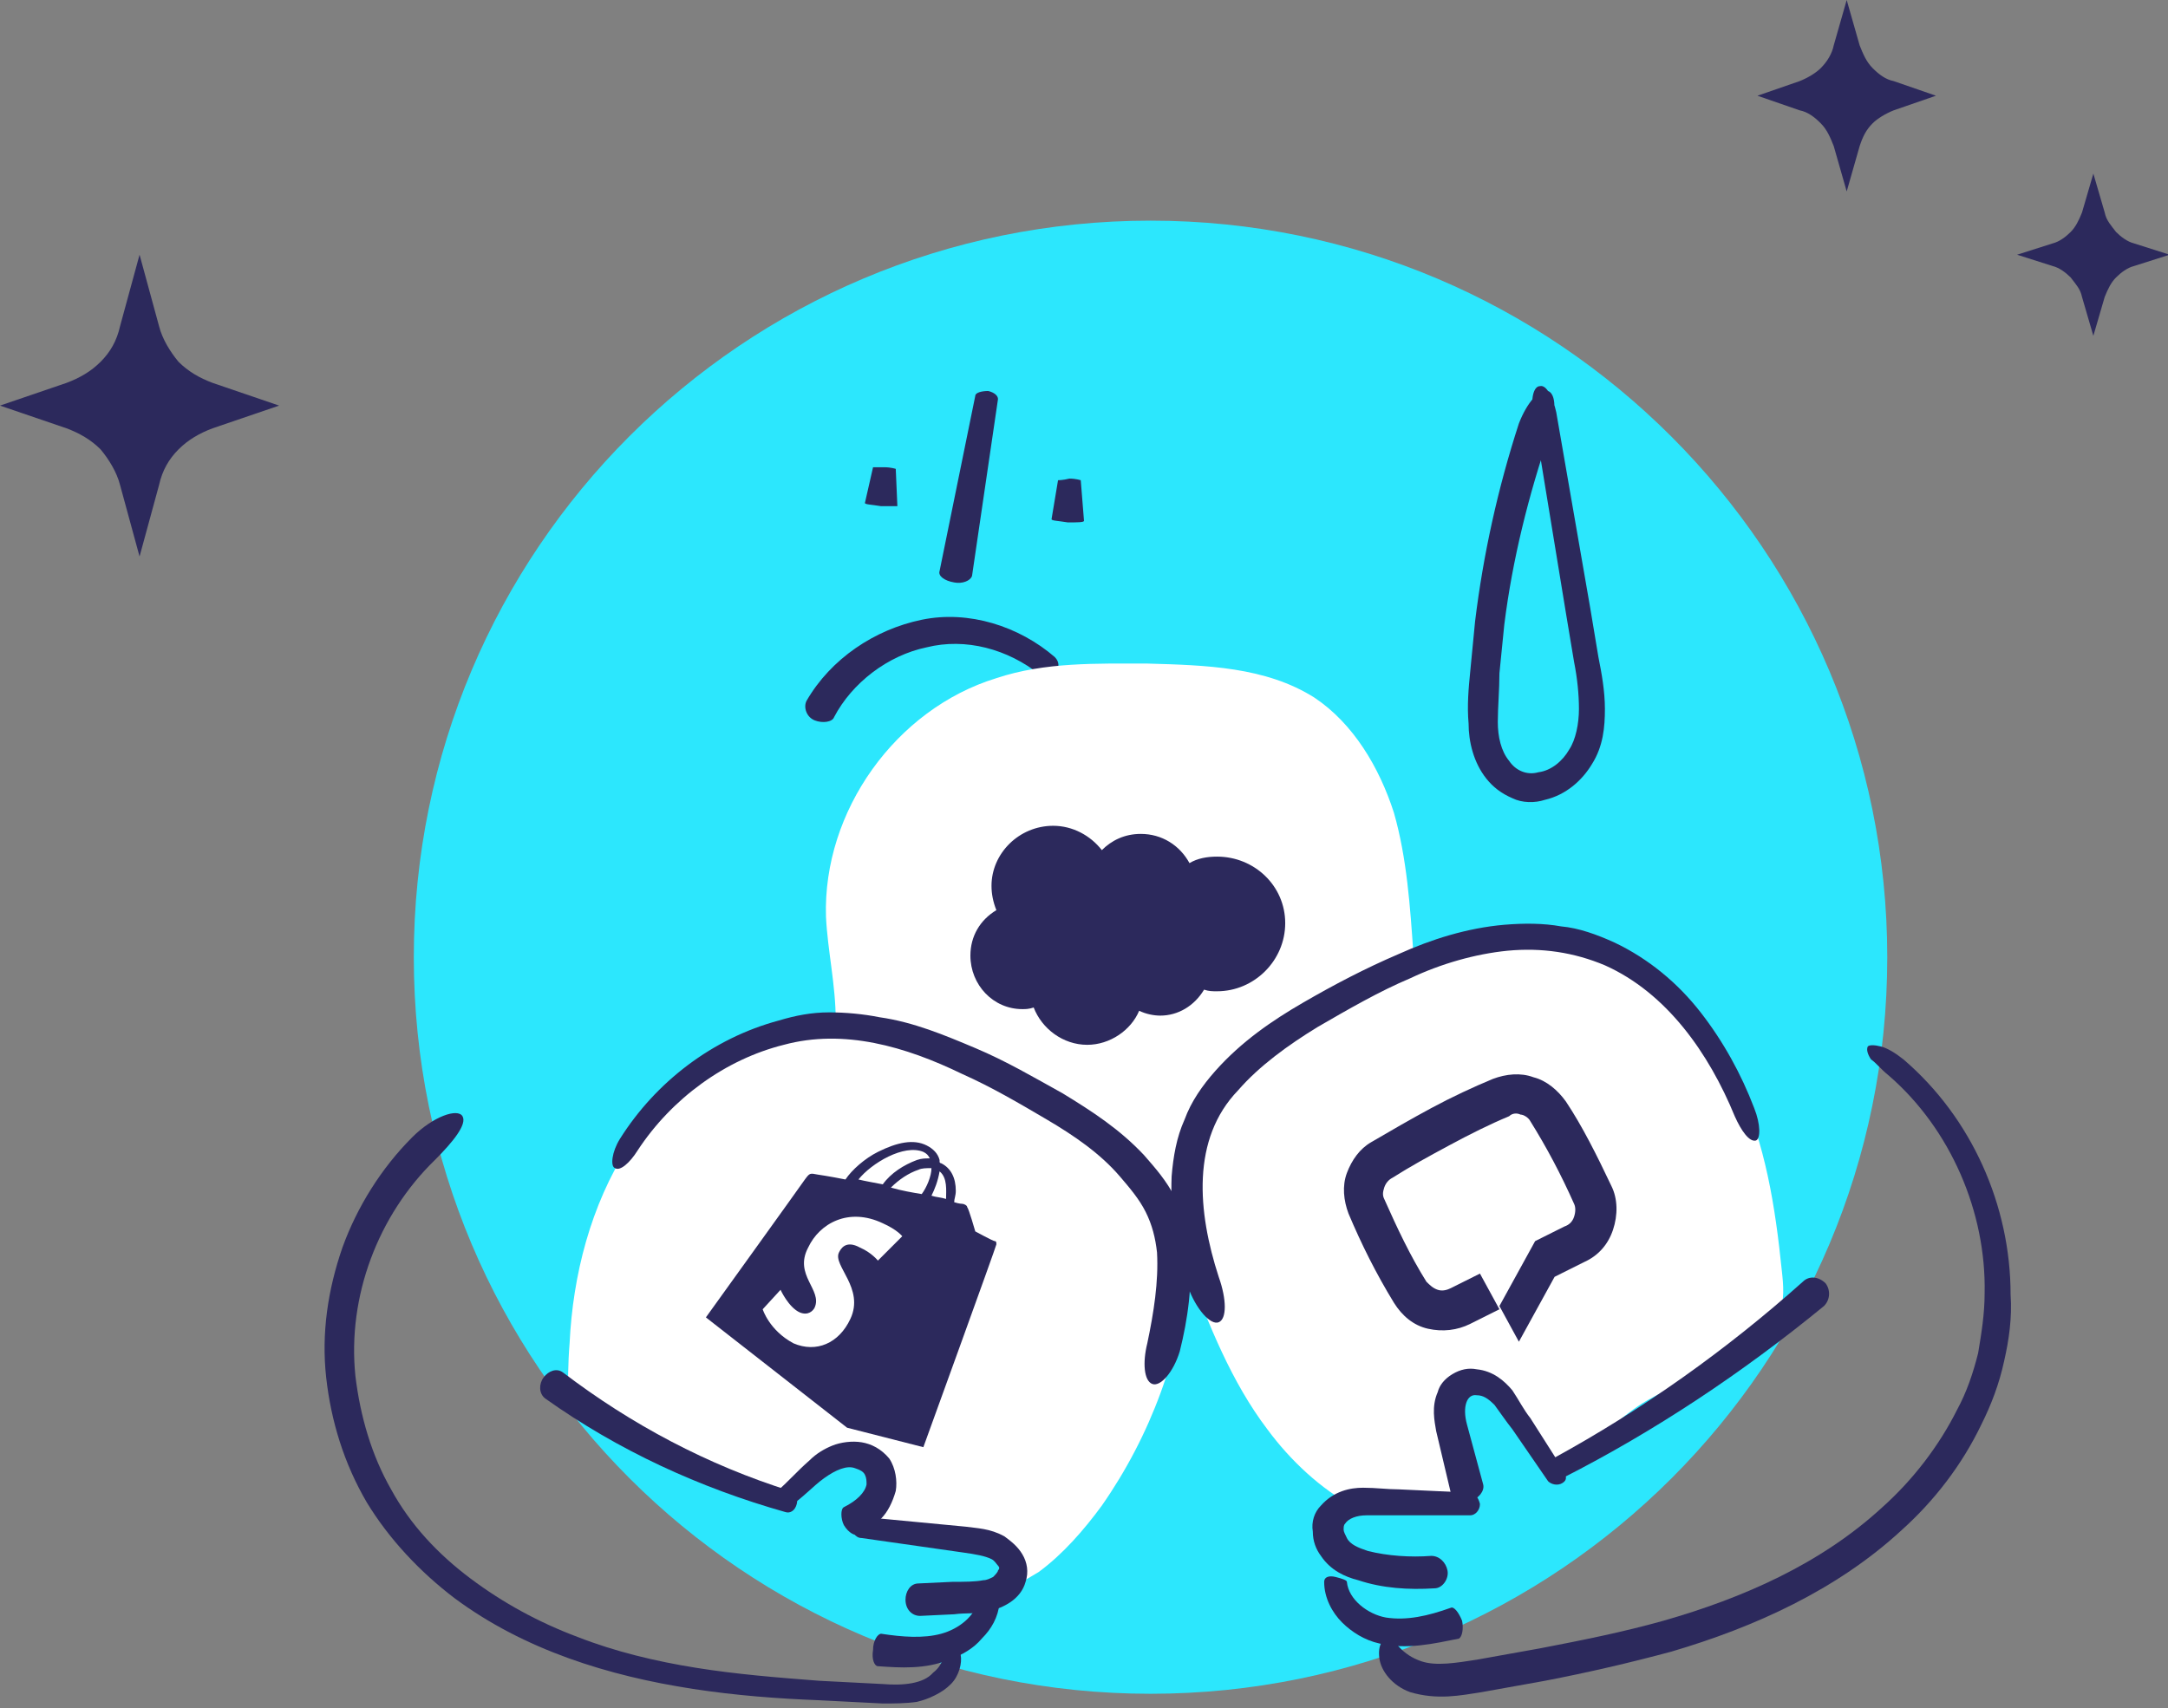 <?xml version="1.0" encoding="utf-8"?>
<!-- Generator: Adobe Illustrator 24.3.0, SVG Export Plug-In . SVG Version: 6.00 Build 0)  -->
<svg version="1.1" id="Layer_1" xmlns="http://www.w3.org/2000/svg" xmlns:xlink="http://www.w3.org/1999/xlink" x="0px" y="0px"
	 width="133.6px" height="105.3px" viewBox="0 0 133.6 105.3" enable-background="new 0 0 133.6 105.3" xml:space="preserve">
<rect x="0" y="0" width="133.6" height="105.3" fill="#808080" stroke="none"/>
<g>
	<defs>
		<rect id="SVGID_1_" y="0" width="133.6" height="105.3"/>
	</defs>
	<clipPath id="SVGID_2_">
		<use xlink:href="#SVGID_1_"  overflow="visible"/>
	</clipPath>
	<path clip-path="url(#SVGID_2_)" fill="#2CE7FD" d="M116.3,59c0,25.1-20.3,45.4-45.4,45.4S25.5,84.1,25.5,59s20.3-45.4,45.4-45.4
		S116.3,34,116.3,59"/>
	<path clip-path="url(#SVGID_2_)" fill="#2C295C" d="M65,40.5c-2.2-1.9-5.3-2.9-8.2-2.3c-2.9,0.6-5.6,2.4-7.1,5
		c-0.2,0.4,0,1,0.5,1.2c0.5,0.2,1.1,0.1,1.2-0.2c1.1-2.1,3.3-3.8,5.7-4.3c2.4-0.6,5,0.1,7,1.7c0.2,0.2,0.6,0.1,0.9-0.2
		C65.3,41.2,65.3,40.8,65,40.5"/>
	<path clip-path="url(#SVGID_2_)" fill="#FFFFFF" d="M84.4,92.4c1.8-0.3,3.7-0.3,5.6-0.2c-0.2-2-0.3-4.1-0.5-6.1
		c0-0.2,0-0.3,0.1-0.4c0.1-0.1,0.2-0.1,0.4-0.1c1.1-0.1,2.2,0.4,3,1.2c0.7,0.8,1.1,1.8,1.7,2.6c0.4,0.6,1.2,1,1.9,0.8
		c0.3-0.1,0.5-0.3,0.7-0.5c1.3-1.1,2.5-2.3,3.9-3.2c1.8-1.1,3.9-1.8,5.8-2.7c0.4-0.4,0.8-0.7,1.2-1.1c0.6-0.5,1.1-1,1.4-1.7
		c0.4-0.8,0.3-1.8,0.2-2.7c-0.4-3.9-1-7.8-2.7-11.4c-1.7-3.6-4.5-6.7-8.2-8.1c-3.7-1.3-7.9-0.7-11.8,0c-0.2-2.9-0.4-5.9-1.2-8.7
		c-0.9-2.8-2.5-5.5-4.9-7.1c-3-1.9-6.7-2-10.3-2.1c-3.1,0-6.3-0.1-9.3,0.9c-6.2,1.9-10.7,8.2-10.5,14.7c0.1,2.1,0.6,4.2,0.6,6.4
		c-5.2,0.2-10,3.5-12.8,7.8c-2.3,3.6-3.4,7.9-3.6,12.1c-0.1,1.2-0.1,2.4-0.1,3.6c3.4,1.6,6.7,3.3,10.1,4.9c1,0.5,2.1,1,3.1,0.6
		c1.1-0.3,1.8-1.5,2.9-1.7c0.4-0.1,0.8,0,1.2,0c0.6,0.1,1.2,0.2,1.5,0.7c0.6,0.7,0.2,1.8-0.5,2.5c-0.1,0.1-0.2,0.2-0.2,0.4
		c0,0.2,0.2,0.4,0.5,0.5c2.5,0.9,5.5,0.1,7.7,1.6c0.5,0.3,0.9,0.9,0.7,1.4c-0.1,0.3-0.5,0.5-0.7,0.7c-0.1,0.1-0.3,0.3-0.4,0.5
		c1.1-0.4,2.1-1,3.1-1.6c1.5-1.1,2.8-2.6,3.9-4.1c3-4.3,4.9-9.4,5.3-14.6c1.3,3.5,2.7,7,4.9,9.9c1.4,1.9,3.3,3.7,5.4,4.8
		C83.7,92.5,84.1,92.5,84.4,92.4"/>
	<path clip-path="url(#SVGID_2_)" fill="#2C295C" d="M60.1,24.4l-2.2,10.8c-0.1,0.3,0.3,0.6,0.9,0.7c0.5,0.1,1-0.1,1.1-0.4l1.6-10.9
		c0-0.2-0.2-0.4-0.6-0.5C60.5,24.1,60.1,24.2,60.1,24.4"/>
	<path clip-path="url(#SVGID_2_)" fill="#2C295C" d="M65.2,29.6l-0.4,2.4c0,0.1,0.4,0.1,1,0.2c0.6,0,1,0,1-0.1l-0.2-2.5
		c0,0-0.3-0.1-0.7-0.1C65.5,29.6,65.2,29.6,65.2,29.6"/>
	<path clip-path="url(#SVGID_2_)" fill="#2C295C" d="M53.8,28.8L53.3,31c0,0.1,0.4,0.1,1,0.2c0.5,0,1,0,1,0l-0.1-2.3
		c0,0-0.3-0.1-0.7-0.1C54.1,28.8,53.8,28.8,53.8,28.8"/>
	<path clip-path="url(#SVGID_2_)" fill="#2C295C" d="M94.5,25.6l2,12.2l0.5,3c0.2,1,0.3,2,0.3,2.9c0,0.9-0.2,1.9-0.6,2.5
		c-0.4,0.7-1.1,1.3-1.9,1.4c-0.7,0.2-1.4-0.1-1.8-0.7c-0.5-0.6-0.7-1.5-0.7-2.4c0-0.9,0.1-2,0.1-3c0.1-1,0.2-2,0.3-3
		c0.5-4,1.5-8,2.8-11.8c0.4-1.3,0.4-2.4-0.1-2.6c-0.5-0.2-1.3,0.7-1.8,2c-1.3,4-2.2,8.1-2.7,12.2c-0.1,1-0.2,2.1-0.3,3.1
		c-0.1,1-0.2,2.1-0.1,3.2c0,1.1,0.3,2.4,1.1,3.4c0.4,0.5,0.9,0.9,1.6,1.2c0.6,0.3,1.4,0.3,2,0.1c1.3-0.3,2.3-1.2,2.9-2.2
		c0.7-1.1,0.8-2.3,0.8-3.4c0-1.1-0.2-2.2-0.4-3.2l-0.5-3l-2.1-12.1c-0.2-0.9-0.6-1.7-1-1.6C94.5,23.8,94.3,24.6,94.5,25.6"/>
	<path clip-path="url(#SVGID_2_)" fill="#2C295C" d="M57.5,103.1c-0.6,0.7-1.9,0.8-3.1,0.7l-3.9-0.2c-2.6-0.2-5.1-0.4-7.6-0.8
		c-2.5-0.4-5-1-7.3-1.9c-2.4-0.9-4.6-2.1-6.6-3.6c-2-1.5-3.7-3.3-4.9-5.5c-1.2-2.1-1.9-4.5-2.2-7c-0.5-4.9,1.4-9.9,4.9-13.3
		c1.1-1.1,2-2.2,1.7-2.7c-0.3-0.5-1.8,0-3.1,1.3c-1.9,1.9-3.4,4.3-4.3,6.8c-0.9,2.6-1.3,5.3-1,8c0.3,2.7,1.1,5.3,2.5,7.7
		c1.4,2.3,3.3,4.3,5.4,5.9c4.3,3.2,9.5,4.8,14.7,5.6c2.6,0.4,5.2,0.6,7.8,0.7l3.9,0.2c0.7,0,1.4,0,2.1-0.1c0.4-0.1,0.7-0.2,1.1-0.4
		c0.4-0.2,0.7-0.4,1-0.7c0.5-0.5,0.7-1.3,0.6-1.8c-0.1-0.5-0.4-0.7-0.6-0.7c-0.2,0.1-0.3,0.3-0.4,0.6
		C58.1,102.4,57.9,102.8,57.5,103.1"/>
	<path clip-path="url(#SVGID_2_)" fill="#2C295C" d="M60.3,98.6c-0.2,1-1.2,1.8-2.3,2.1c-1.1,0.3-2.4,0.2-3.7,0
		c-0.2,0-0.5,0.4-0.5,1c-0.1,0.6,0.1,1,0.3,1c1.4,0.1,2.9,0.2,4.4-0.4c0.8-0.3,1.5-0.7,2-1.3c0.6-0.6,1-1.3,1.1-2.2
		c0-0.2-0.3-0.4-0.7-0.4C60.6,98.5,60.3,98.5,60.3,98.6"/>
	<path clip-path="url(#SVGID_2_)" fill="#2C295C" d="M53.1,94.8l4.2,0.6l2.1,0.3c0.7,0.1,1.3,0.2,1.7,0.4c0.2,0.1,0.3,0.3,0.4,0.4
		c0.1,0.1,0.1,0.2,0,0.3c0,0.1-0.2,0.3-0.3,0.4c-0.2,0.1-0.4,0.2-0.6,0.2c-0.5,0.1-1.2,0.1-1.9,0.1l-2.1,0.1c-0.5,0-0.8,0.5-0.8,1
		c0,0.6,0.4,1,0.9,1l2.1-0.1c0.7-0.1,1.4,0,2.2-0.2c0.8-0.2,1.9-0.7,2.2-1.8c0.2-0.6,0.1-1.2-0.2-1.7c-0.3-0.5-0.7-0.8-1.1-1.1
		c-0.9-0.5-1.7-0.5-2.4-0.6l-2.1-0.2l-4.2-0.4c-0.3,0-0.6,0.2-0.7,0.6C52.5,94.4,52.7,94.8,53.1,94.8"/>
	<path clip-path="url(#SVGID_2_)" fill="#2C295C" d="M48.6,92.9c0.9-0.6,1.5-1.3,2.2-1.8c0.7-0.5,1.4-0.8,1.9-0.6
		c0.3,0.1,0.5,0.2,0.6,0.4c0.1,0.2,0.1,0.4,0.1,0.6c-0.1,0.5-0.6,1-1.4,1.4c-0.2,0.1-0.2,0.7,0,1.1c0.3,0.5,0.7,0.7,1,0.6
		c0.4-0.3,0.9-0.6,1.3-1c0.4-0.4,0.7-1,0.9-1.7c0.1-0.6,0-1.4-0.4-2c-0.5-0.6-1.1-0.9-1.7-1c-0.6-0.1-1.3,0-1.8,0.2
		c-0.5,0.2-1,0.5-1.4,0.9c-0.8,0.7-1.4,1.4-2,1.9c-0.2,0.1-0.1,0.4,0.1,0.8C48,92.9,48.4,93.1,48.6,92.9"/>
	<path clip-path="url(#SVGID_2_)" fill="#2C295C" d="M48.7,91.9c-5.1-1.6-9.8-4.1-14-7.3c-0.4-0.3-0.9-0.1-1.2,0.3
		c-0.3,0.4-0.3,1,0.1,1.3c4.5,3.2,9.5,5.5,14.8,7c0.3,0.1,0.6-0.1,0.7-0.5C49.2,92.3,49,92,48.7,91.9"/>
	<path clip-path="url(#SVGID_2_)" fill="#2C295C" d="M116.4,66.3c3.8,3.3,6,8.4,5.9,13.4c0,1.3-0.2,2.5-0.4,3.7
		c-0.3,1.2-0.7,2.4-1.3,3.5c-1.1,2.2-2.7,4.3-4.6,6c-3.8,3.5-8.6,5.6-13.5,7c-2.5,0.7-5,1.2-7.6,1.7l-3.9,0.7
		c-1.3,0.2-2.5,0.4-3.4,0.1c-0.6-0.2-1-0.5-1.3-0.8c-0.3-0.3-0.5-0.6-0.8-0.6c-0.3,0-0.6,0.4-0.5,1.2c0.1,0.8,0.8,1.7,1.9,2.1
		c1.7,0.5,3.1,0.2,4.4,0l3.9-0.7c2.6-0.5,5.2-1.1,7.8-1.8c5.1-1.5,10.2-3.8,14.2-7.5c2-1.8,3.7-4,4.9-6.5c0.6-1.2,1.1-2.5,1.4-3.9
		c0.3-1.3,0.5-2.7,0.4-4.1c0-5.5-2.4-10.9-6.6-14.5c-0.5-0.4-1-0.7-1.4-0.8c-0.4-0.1-0.7-0.1-0.8,0c-0.1,0.2,0,0.5,0.2,0.8
		C115.6,65.5,115.9,65.9,116.4,66.3"/>
	<path clip-path="url(#SVGID_2_)" fill="#2C295C" d="M81.6,97.5c0,1,0.5,1.9,1.1,2.5c0.6,0.6,1.4,1.1,2.3,1.3c1.7,0.4,3.4,0,4.9-0.3
		c0.2-0.1,0.3-0.6,0.2-1.1c-0.2-0.5-0.5-0.9-0.7-0.8c-1.4,0.5-2.7,0.8-4,0.6c-1.1-0.2-2.3-1.1-2.4-2.2c0-0.1-0.3-0.2-0.7-0.3
		C81.9,97.1,81.6,97.2,81.6,97.5"/>
	<path clip-path="url(#SVGID_2_)" fill="#2C295C" d="M90.5,92l-4.3-0.2c-0.7,0-1.4-0.1-2.2-0.1c-0.8,0-1.8,0.2-2.6,1.1
		c-0.4,0.4-0.6,1-0.5,1.6c0,0.6,0.2,1.1,0.5,1.5c0.6,0.9,1.5,1.3,2.3,1.5c1.5,0.5,3.1,0.6,4.7,0.5c0.5,0,0.9-0.6,0.8-1.1
		c-0.1-0.5-0.5-0.9-1-0.9c-1.3,0.1-2.7,0-3.9-0.3c-0.6-0.2-1.1-0.4-1.3-0.8c-0.1-0.2-0.2-0.4-0.2-0.5c0-0.2,0-0.3,0.1-0.4
		c0.2-0.3,0.7-0.5,1.3-0.5c0.6,0,1.4,0,2.1,0l4.3,0c0.3,0,0.6-0.3,0.6-0.7C91.1,92.3,90.9,92,90.5,92"/>
	<path clip-path="url(#SVGID_2_)" fill="#2C295C" d="M96.4,90.7l-2.1-3.3c-0.4-0.5-0.7-1.1-1.1-1.7c-0.5-0.6-1.2-1.2-2.2-1.3
		c-0.5-0.1-1,0-1.5,0.3c-0.5,0.3-0.8,0.7-0.9,1.1c-0.4,0.9-0.2,1.8-0.1,2.4l0.9,3.8c0.1,0.4,0.6,0.6,1.2,0.5c0.5-0.1,0.9-0.6,0.8-1
		l-1-3.7c-0.3-1.1,0-1.9,0.6-1.8c0.4,0,0.7,0.2,1.1,0.6c0.3,0.4,0.7,1,1.1,1.5l2.2,3.2c0.2,0.2,0.6,0.3,0.9,0.1S96.5,91,96.4,90.7"
		/>
	<path clip-path="url(#SVGID_2_)" fill="#2C295C" d="M96.3,91.1c5.7-2.9,11.1-6.5,16.1-10.6c0.4-0.4,0.4-1,0.1-1.4
		c-0.4-0.4-1-0.5-1.4-0.1c-4.7,4.2-9.9,7.9-15.4,10.9c-0.3,0.2-0.4,0.6-0.3,0.9C95.5,91.2,95.9,91.3,96.3,91.1"/>
	<path clip-path="url(#SVGID_2_)" fill="#2C295C" d="M108.1,68.3c-0.8-2.1-1.9-4.1-3.3-5.9c-1.4-1.8-3.2-3.3-5.3-4.3
		c-1.1-0.5-2.2-0.9-3.3-1c-1.1-0.2-2.3-0.2-3.5-0.1c-2.3,0.2-4.5,0.9-6.5,1.8c-2.1,0.9-4,1.9-5.9,3c-1.9,1.1-3.8,2.4-5.4,4.2
		c-0.8,0.9-1.5,1.9-1.9,3c-0.5,1.1-0.7,2.3-0.8,3.5c-0.1,2.4,0.3,4.6,1,6.8c0.5,1.4,1.4,2.4,1.9,2.2c0.5-0.2,0.5-1.4,0-2.8
		c-1.3-4-1.7-8.5,1.2-11.5c1.3-1.5,3.1-2.8,4.9-3.9c1.9-1.1,3.8-2.2,5.7-3c1.9-0.9,4-1.5,6-1.7c2.1-0.2,4.1,0.1,6,0.9
		c3.8,1.7,6.4,5.4,8,9.3c0.4,0.9,0.9,1.6,1.3,1.5C108.5,70.2,108.5,69.3,108.1,68.3"/>
	<path clip-path="url(#SVGID_2_)" fill="#2C295C" d="M39.3,70.9c2.1-3.2,5.4-5.6,9-6.5c3.7-1,7.5,0.1,11,1.8
		c1.8,0.8,3.5,1.8,5.2,2.8c1.7,1,3.3,2.1,4.5,3.5c0.6,0.7,1.2,1.4,1.6,2.2c0.4,0.8,0.6,1.6,0.7,2.5c0.1,1.8-0.2,3.7-0.6,5.6
		c-0.3,1.2-0.2,2.3,0.3,2.5c0.5,0.2,1.3-0.7,1.7-2c0.5-2,0.8-4.1,0.6-6.3c-0.1-1.1-0.4-2.2-0.9-3.2c-0.5-1-1.2-1.8-1.9-2.6
		c-1.5-1.6-3.2-2.7-5-3.8c-1.8-1-3.5-2-5.4-2.8c-1.9-0.8-3.8-1.6-5.9-1.9c-1-0.2-2.1-0.3-3.1-0.3c-1.1,0-2.1,0.2-3.1,0.5
		c-4.1,1.1-7.6,3.8-9.8,7.3c-0.5,0.8-0.6,1.7-0.3,1.8C38.2,72.2,38.8,71.7,39.3,70.9"/>
	<path clip-path="url(#SVGID_2_)" fill="#2C295C" d="M113,2.8l0.8-2.8l0.8,2.8c0.2,0.5,0.4,1,0.8,1.4c0.4,0.4,0.8,0.7,1.3,0.8
		l2.6,0.9l-2.6,0.9c-0.5,0.2-1,0.5-1.3,0.8C115,8,114.8,8.4,114.6,9l-0.8,2.8L113,9c-0.2-0.5-0.4-1-0.8-1.4
		c-0.4-0.4-0.8-0.7-1.3-0.8l-2.6-0.9l2.6-0.9c0.5-0.2,1-0.5,1.3-0.8C112.6,3.8,112.9,3.3,113,2.8"/>
	<path clip-path="url(#SVGID_2_)" fill="#2C295C" d="M7.4,20.1l1.2-4.4l1.2,4.4c0.2,0.8,0.7,1.6,1.2,2.2c0.6,0.6,1.3,1,2.1,1.3
		l4.1,1.4l-4.1,1.4c-0.8,0.3-1.5,0.7-2.1,1.3c-0.6,0.6-1,1.3-1.2,2.2l-1.2,4.4l-1.2-4.4c-0.2-0.8-0.7-1.6-1.2-2.2
		c-0.6-0.6-1.3-1-2.1-1.3L0,25l4.1-1.4c0.8-0.3,1.5-0.7,2.1-1.3C6.8,21.7,7.2,21,7.4,20.1"/>
	<path clip-path="url(#SVGID_2_)" fill="#2C295C" d="M128.3,13.1l0.7-2.4l0.7,2.4c0.1,0.5,0.4,0.8,0.7,1.2c0.3,0.3,0.7,0.6,1.1,0.7
		l2.2,0.7l-2.2,0.7c-0.4,0.1-0.8,0.4-1.1,0.7c-0.3,0.3-0.5,0.7-0.7,1.2l-0.7,2.4l-0.7-2.4c-0.1-0.5-0.4-0.8-0.7-1.2
		c-0.3-0.3-0.7-0.6-1.1-0.7l-2.2-0.7l2.2-0.7c0.4-0.1,0.8-0.4,1.1-0.7C127.9,14,128.1,13.6,128.3,13.1"/>
	<path clip-path="url(#SVGID_2_)" fill="#2C295C" d="M61.4,76.7c0-0.1,0-0.2-0.1-0.2c-0.1,0-1.2-0.6-1.2-0.6s-0.4-1.4-0.5-1.5
		c0-0.1-0.2-0.2-0.3-0.2c0,0-0.2,0-0.5-0.1c0-0.2,0.1-0.4,0.1-0.7c0-0.8-0.3-1.4-0.9-1.7c0,0-0.1,0-0.1-0.1c0,0,0-0.1,0-0.1
		c-0.1-0.4-0.4-0.7-0.8-0.9c-0.8-0.4-1.8-0.2-3,0.4c-0.8,0.4-1.6,1.1-2,1.7c-1-0.2-1.7-0.3-1.7-0.3c-0.5-0.1-0.5-0.1-0.8,0.3
		c-0.2,0.3-6.1,8.5-6.1,8.5l8.7,6.8l4.7,1.2C56.9,89.2,61.4,76.8,61.4,76.7 M56.8,73.6c-0.6-0.1-1.2-0.2-1.9-0.4
		c0.5-0.5,1.1-0.9,1.7-1.1c0.2-0.1,0.5-0.1,0.8-0.1C57.4,72.5,57.1,73.2,56.8,73.6 M56.9,71c0.2,0.1,0.3,0.2,0.4,0.4
		c-0.3,0-0.5,0-0.8,0.1c-0.8,0.3-1.6,0.8-2.1,1.5c-0.5-0.1-1.1-0.2-1.5-0.3C53.7,71.7,55.7,70.5,56.9,71 M51.7,77.2
		c-0.4,0.8,1.6,2.2,0.7,4.1c-0.7,1.5-2.1,2.1-3.5,1.5C47.4,82,47,80.7,47,80.7l1.1-1.2c0,0,0.5,1.1,1.2,1.4c0.5,0.2,0.8-0.1,0.9-0.3
		c0.5-1.1-1.3-2-0.4-3.7c0.7-1.5,2.5-2.5,4.6-1.5c0.9,0.4,1.2,0.8,1.2,0.8l-1.5,1.5c0,0-0.4-0.5-1.1-0.8
		C52.1,76.4,51.8,77,51.7,77.2 M57.4,73.7c0.2-0.4,0.4-0.9,0.5-1.5c0.5,0.4,0.4,1.2,0.4,1.7C58,73.8,57.7,73.8,57.4,73.7"/>
	<path clip-path="url(#SVGID_2_)" fill="#2C295C" d="M99.3,73.1c0.4,0.8,0.4,1.8,0.1,2.7c-0.3,0.9-0.9,1.6-1.8,2l-1.8,0.9l-2.2,4
		l-1.2-2.2l2.2-4l1.8-0.9c0.3-0.1,0.5-0.3,0.6-0.6c0.1-0.3,0.1-0.6,0-0.8c-0.8-1.8-1.7-3.5-2.7-5.1c-0.1-0.2-0.4-0.4-0.6-0.4
		c-0.2-0.1-0.5-0.1-0.7,0.1c-1.2,0.5-2.4,1.1-3.7,1.8s-2.4,1.3-3.5,2c-0.2,0.1-0.4,0.3-0.5,0.6s-0.1,0.5,0,0.7
		c0.8,1.8,1.6,3.5,2.6,5.1c0.2,0.2,0.4,0.4,0.7,0.5c0.3,0.1,0.6,0,0.8-0.1l1.8-0.9l1.2,2.2l-1.8,0.9c-0.8,0.4-1.7,0.5-2.6,0.3
		c-0.9-0.2-1.6-0.8-2.1-1.6c-1.1-1.8-2-3.6-2.8-5.5c-0.3-0.8-0.4-1.7-0.1-2.5c0.3-0.8,0.8-1.5,1.5-1.9c1.2-0.7,2.4-1.4,3.7-2.1
		c1.3-0.7,2.6-1.3,3.8-1.8c0.8-0.3,1.7-0.4,2.5-0.1c0.8,0.2,1.5,0.8,2,1.5C97.5,69.4,98.4,71.2,99.3,73.1"/>
	<path clip-path="url(#SVGID_2_)" fill-rule="evenodd" clip-rule="evenodd" fill="#2C295C" d="M75,52.8c-0.6,0-1.2,0.1-1.7,0.4
		c-0.6-1.1-1.7-1.8-3-1.8c-1,0-1.8,0.4-2.4,1v0c-0.7-0.9-1.8-1.5-3-1.5c-2.1,0-3.8,1.7-3.8,3.7c0,0.5,0.1,1,0.3,1.5
		c-1,0.6-1.6,1.6-1.6,2.8c0,1.8,1.4,3.3,3.2,3.3c0.2,0,0.4,0,0.7-0.1c0.5,1.3,1.8,2.3,3.3,2.3c1.4,0,2.7-0.9,3.2-2.1
		c0.4,0.2,0.9,0.3,1.3,0.3c1.1,0,2.1-0.6,2.7-1.6c0.3,0.1,0.5,0.1,0.8,0.1c2.3,0,4.2-1.9,4.2-4.2S77.3,52.8,75,52.8"/>
</g>
</svg>
